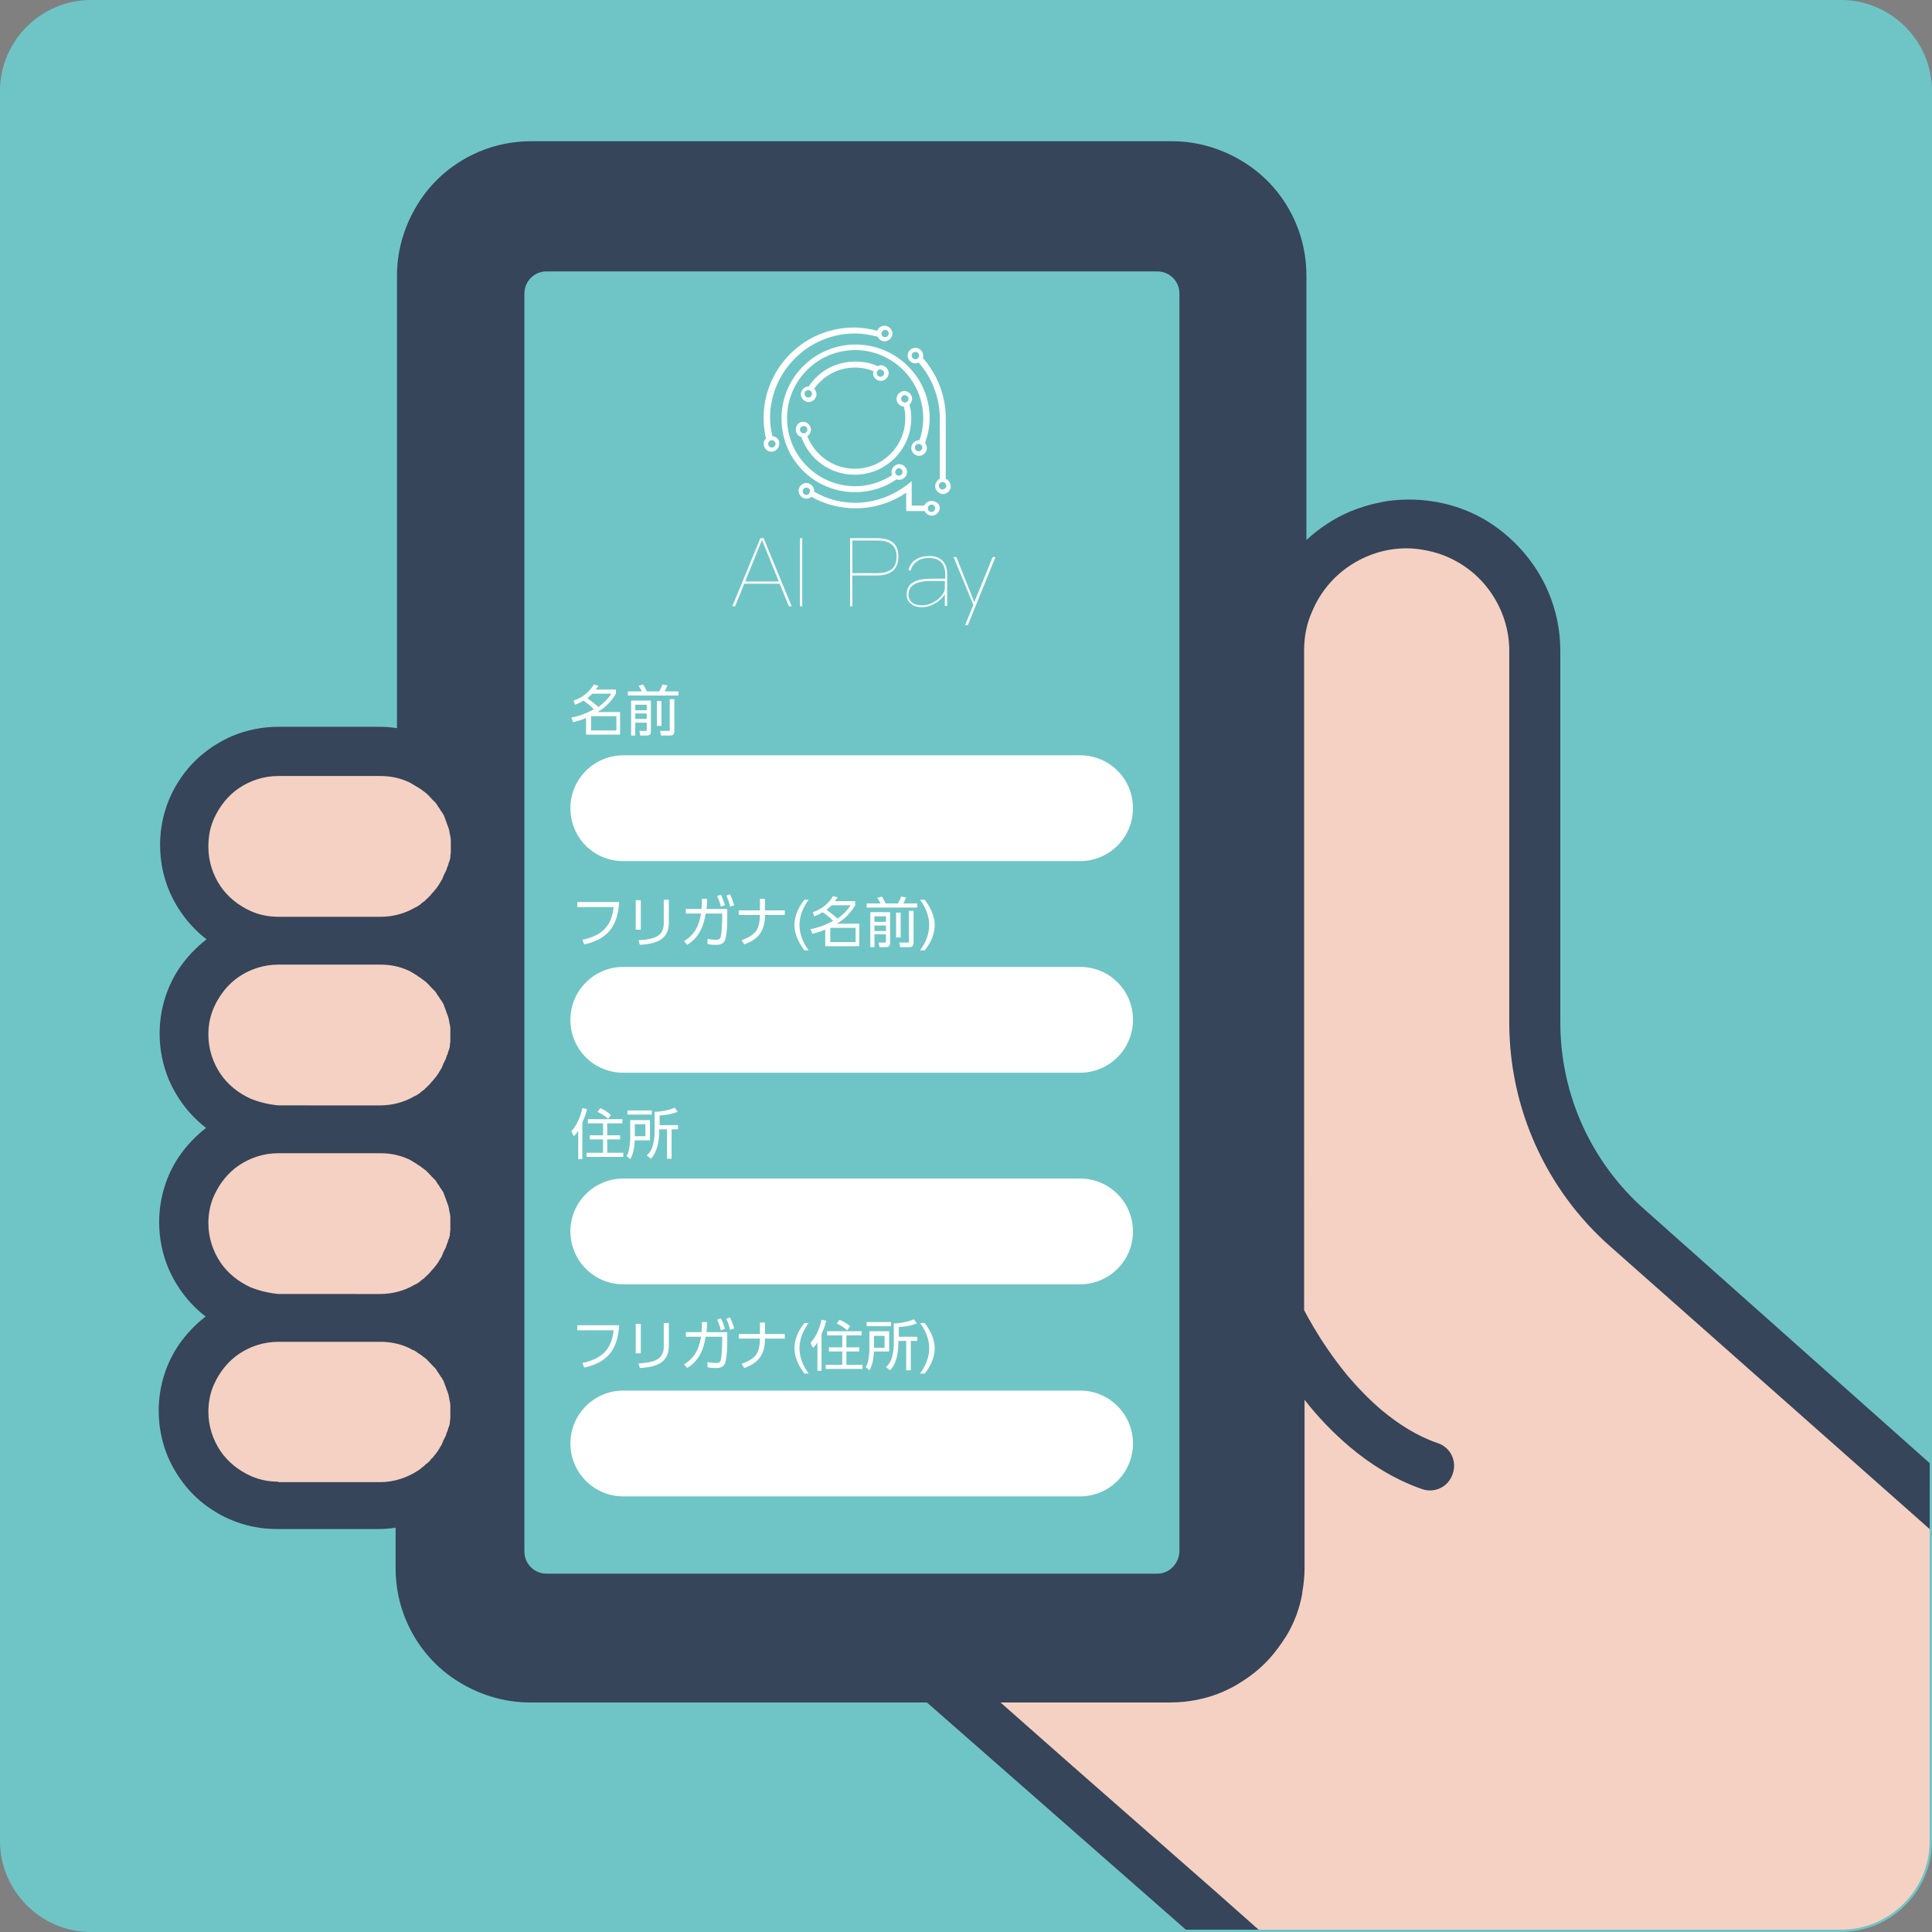 <?xml version="1.0" encoding="utf-8"?>
<!-- Generator: Adobe Illustrator 26.3.1, SVG Export Plug-In . SVG Version: 6.00 Build 0)  -->
<svg version="1.1" id="layer" xmlns="http://www.w3.org/2000/svg" xmlns:xlink="http://www.w3.org/1999/xlink" x="0px" y="0px"
	 viewBox="0 0 420 420" style="enable-background:new 0 0 420 420;" xml:space="preserve">
<rect x="0" y="0" width="420" height="420" fill="#808080" stroke="none"/>
<style type="text/css">
	.st0{fill:none;}
	.st1{fill:#8CD1D1;}
	.st2{fill:#A9DCDD;}
	.st3{fill:#C5E8E8;}
	.st4{fill:#6FC5C6;}
	.st5{fill:#AFFFFF;}
	.st6{fill:#65B2E8;}
	.st7{fill:#00CE7C;}
	.st8{fill:#77DEA2;}
	.st9{fill:#B5ECC9;}
	.st10{fill:#FFF1B3;}
	.st11{fill:#6FCFEB;}
	.st12{fill:#0097CE;}
	.st13{fill:#1B284D;}
	.st14{clip-path:url(#SVGID_00000042732746005823939300000011289832588880291991_);}
	.st15{fill:#F5D1C3;}
	.st16{fill:#364559;}
	.st17{fill:#FFFFFF;}
	.st18{clip-path:url(#SVGID_00000101816993267563847430000015614845422474905778_);}
	.st19{clip-path:url(#SVGID_00000137095889054871715880000000979230374895027614_);}
	.st20{clip-path:url(#SVGID_00000014610019467348843220000011024918466799666337_);}
	.st21{clip-path:url(#SVGID_00000181801685947806685530000004058737046159132309_);}
	.st22{fill:none;stroke:#000000;stroke-width:8;stroke-linecap:round;stroke-linejoin:round;stroke-miterlimit:10;}
	.st23{clip-path:url(#SVGID_00000121255826368999806680000016224728334359292033_);}
	.st24{clip-path:url(#SVGID_00000168099522614393176270000011637892437240433578_);}
	.st25{opacity:0.1;fill:#040000;}
	.st26{fill:#A2A3A3;}
	.st27{fill:#9B8D83;}
	.st28{fill:#86C9AA;}
	.st29{opacity:6.000000e-02;fill:#040000;}
	.st30{clip-path:url(#SVGID_00000131362705007739860710000004566758540624564356_);}
	.st31{opacity:0.15;fill:#040000;}
	.st32{fill:#5EB3B2;}
	.st33{opacity:0.6;}
	.st34{fill:#4B8584;}
	.st35{clip-path:url(#SVGID_00000094598675230735094420000012393261182001678226_);}
	.st36{fill:#B7E2E2;}
	.st37{opacity:0.5;fill:#72778D;}
	.st38{opacity:0.5;}
	.st39{fill:#72778D;}
	.st40{fill:#E2F3F4;}
	.st41{fill:#D7DADE;}
	.st42{opacity:0.5;fill:#AFFFFF;}
	.st43{fill:#D5D4D7;}
	.st44{fill:#2E2A35;}
	.st45{fill:#827F86;}
	.st46{fill:#868F9B;}
	.st47{fill:#292F2F;}
	.st48{fill:#403D3B;}
	.st49{fill:#F1F9F9;}
	.st50{fill:none;stroke:#6FC5C6;stroke-width:6;stroke-miterlimit:10;}
	.st51{fill:none;stroke:#00FF00;stroke-miterlimit:10;}
	.st52{fill:none;stroke:#FFFFFF;stroke-width:4;stroke-miterlimit:10;}
	.st53{fill:#FFFFFF;stroke:#FFFFFF;stroke-width:4;stroke-miterlimit:10;}
	.st54{fill:#6FC5C6;stroke:#6FC5C6;stroke-width:4;stroke-miterlimit:10;}
	.st55{fill:none;stroke:#FFFFFF;stroke-width:6;stroke-miterlimit:10;}
	.st56{fill:#CCF5E5;}
	.st57{fill:none;stroke:#6FC5C6;stroke-width:4;stroke-miterlimit:10;}
</style>
<g>
	<g>
		<path class="st4" d="M0,19.8C0,8.9,8.9,0,19.8,0h380.4C411.1,0,420,8.9,420,19.8v380.4c0,10.9-8.9,19.8-19.8,19.8H19.8
			C8.9,420,0,411.1,0,400.2V19.8z"/>
	</g>
	<g>
		<defs>
			<path id="SVGID_1_" d="M19.8,419.5c-10.7,0-19.3-8.7-19.3-19.3V19.8C0.5,9.2,9.2,0.5,19.8,0.5h380.4c10.7,0,19.3,8.7,19.3,19.3
				v380.4c0,10.7-8.7,19.3-19.3,19.3H19.8z"/>
		</defs>
		<clipPath id="SVGID_00000060744657817873901350000012206559977978166462_">
			<use xlink:href="#SVGID_1_"  style="overflow:visible;"/>
		</clipPath>
		<g style="clip-path:url(#SVGID_00000060744657817873901350000012206559977978166462_);">
			<g>
				<path class="st15" d="M82.7,204.3H60.5c-11.3,0-20.5-9.2-20.5-20.5c0-11.3,9.2-20.5,20.5-20.5h22.2c11.3,0,20.5,9.2,20.5,20.5
					C103.2,195.1,94,204.3,82.7,204.3z"/>
				<path class="st15" d="M82.7,245.3H60.5c-11.3,0-20.5-9.2-20.5-20.5s9.2-20.5,20.5-20.5h22.2c11.3,0,20.5,9.2,20.5,20.5
					S94,245.3,82.7,245.3z"/>
				<path class="st15" d="M82.7,286.4H60.5c-11.3,0-20.5-9.2-20.5-20.5c0-11.3,9.2-20.5,20.5-20.5h22.2c11.3,0,20.5,9.2,20.5,20.5
					C103.2,277.1,94,286.4,82.7,286.4z"/>
				<path class="st15" d="M82.7,327.4H60.5c-11.3,0-20.5-9.2-20.5-20.5s9.2-20.5,20.5-20.5h22.2c11.3,0,20.5,9.2,20.5,20.5
					S94,327.4,82.7,327.4z"/>
				<path class="st15" d="M431.5,334.9l52,53.6L375,509.3l-59.1-45.8l-54.2-47.7l-32.7-28.7l-25.1-22.1h51
					c13.2,0,23.9-10.7,23.9-23.9V141.4c0-7.6,3.1-14.5,8.1-19.5c5-5,11.9-8.1,19.5-8.1c15.2,0,27.6,12.4,27.6,27.6v80.8
					c0,17.1,7.4,33.4,20.2,44.7L431.5,334.9z"/>
				<path class="st16" d="M357.6,263c-11.7-10.3-18.4-25.1-18.4-40.7v-80.8c0-4.5-0.9-8.8-2.6-12.8c-2.5-5.9-6.7-10.9-11.9-14.5
					s-11.6-5.6-18.4-5.6c-2.3,0-4.5,0.2-6.6,0.7c-2.1,0.4-4.2,1.1-6.2,1.9c-3.5,1.5-6.7,3.6-9.5,6.2V59.9c0-4-0.8-7.9-2.3-11.4
					c-2.2-5.2-5.9-9.7-10.6-12.8c-4.7-3.1-10.3-5-16.3-5H115.5c-4,0-7.9,0.8-11.4,2.3c-5.2,2.2-9.7,5.9-12.8,10.6
					c-3.1,4.7-5,10.3-5,16.3v98.4c-1.2-0.2-2.4-0.3-3.6-0.3H60.5c-3.5,0-6.9,0.7-10,2c-4.6,2-8.6,5.2-11.3,9.3
					c-2.8,4.1-4.4,9.1-4.4,14.4c0,3.5,0.7,6.9,2,10c1.8,4.2,4.6,7.8,8.1,10.5c-2.2,1.7-4.2,3.8-5.8,6.1c-2.8,4.1-4.4,9.1-4.4,14.4
					c0,3.5,0.7,6.9,2,10c1.8,4.2,4.6,7.8,8.1,10.5c-2.2,1.7-4.2,3.8-5.8,6.1c-2.8,4.1-4.4,9.1-4.4,14.4c0,3.5,0.7,6.9,2,10
					c1.8,4.2,4.6,7.8,8.1,10.5c-2.2,1.7-4.2,3.8-5.8,6.1c-2.8,4.1-4.4,9.1-4.4,14.4c0,3.5,0.7,6.9,2,10c2,4.6,5.2,8.6,9.3,11.3
					c4.1,2.8,9.1,4.4,14.4,4.4h22.2c1.2,0,2.4-0.1,3.6-0.3v8.8c0,4,0.8,7.9,2.3,11.4c2.2,5.2,5.9,9.7,10.6,12.8
					c4.7,3.1,10.3,5,16.3,5h86.3l23.6,20.7l32.7,28.7l109.8,97.3l3.5-3.9l3.5-3.9l-109.9-97.4l-32.7-28.7l-14.5-12.8h36.9
					c4,0,7.9-0.8,11.4-2.3c1.1-0.5,2.2-1,3.3-1.7c3.4-2,6.4-4.6,8.7-7.8c0.3-0.4,0.5-0.7,0.8-1.1c0.3-0.5,0.7-1,1-1.5
					c1.7-2.8,2.9-5.9,3.5-9.3c0,0,0,0,0,0c0-0.1,0-0.1,0-0.2c0.3-1.7,0.5-3.5,0.5-5.3v-36.6c2.7,3.5,6.1,7.1,9.9,10.3
					c4.4,3.7,9.6,7,15.6,9.1c2.8,1,5.8-0.5,6.7-3.3c1-2.8-0.5-5.8-3.3-6.7l0,0c-4.4-1.5-8.5-4.1-12.2-7.2c-2.7-2.3-5.2-4.9-7.4-7.5
					c-3.2-3.9-5.7-7.7-7.4-10.6c-0.8-1.4-1.5-2.6-1.9-3.4c0-0.1-0.1-0.1-0.1-0.2V141.4c0-3.1,0.6-6,1.8-8.6c1.7-4,4.5-7.4,8.1-9.8
					c3.6-2.4,7.8-3.8,12.4-3.8c1.5,0,3,0.2,4.5,0.5c1.4,0.3,2.8,0.7,4.2,1.3c4,1.7,7.4,4.5,9.8,8.1c2.4,3.6,3.8,7.8,3.8,12.4v80.8
					c0,18.6,8,36.4,22,48.7l132.9,117.6l3.5-3.9l3.5-3.9L357.6,263z M54.6,279.9c-2.7-1.2-5.1-3.1-6.7-5.5c-1.6-2.4-2.6-5.3-2.6-8.5
					c0-2.1,0.4-4.1,1.2-5.9c1.2-2.7,3.1-5.1,5.5-6.7c2.4-1.6,5.3-2.6,8.5-2.6h22.2c2.1,0,4.1,0.4,5.9,1.2c0.3,0.1,0.6,0.3,0.8,0.4
					c0.2,0.1,0.3,0.2,0.5,0.3c0.2,0.1,0.3,0.2,0.5,0.3c0.2,0.1,0.3,0.2,0.4,0.3c0.2,0.1,0.3,0.2,0.5,0.3c0.1,0.1,0.3,0.2,0.4,0.3
					c0.1,0.1,0.3,0.2,0.4,0.3c0.1,0.1,0.3,0.2,0.4,0.3c0.1,0.1,0.3,0.2,0.4,0.4c0.1,0.1,0.3,0.2,0.4,0.4c0.1,0.1,0.3,0.3,0.4,0.4
					c0.1,0.1,0.2,0.3,0.4,0.4c0.1,0.1,0.2,0.3,0.4,0.4c0.1,0.1,0.2,0.3,0.3,0.4c0.1,0.2,0.2,0.3,0.3,0.5c0.1,0.1,0.2,0.3,0.3,0.4
					c0.1,0.2,0.2,0.3,0.3,0.5c0.1,0.1,0.2,0.3,0.3,0.4c0.1,0.2,0.2,0.3,0.3,0.5c0.1,0.1,0.2,0.3,0.2,0.5c0.1,0.2,0.2,0.4,0.2,0.5
					c0.1,0.2,0.1,0.3,0.2,0.5c0.1,0.2,0.1,0.4,0.2,0.6c0.1,0.2,0.1,0.3,0.2,0.5c0.1,0.2,0.1,0.4,0.2,0.6c0,0.2,0.1,0.3,0.1,0.5
					c0,0.2,0.1,0.4,0.1,0.6c0,0.1,0.1,0.3,0.1,0.4c0,0.2,0.1,0.5,0.1,0.7c0,0.1,0,0.3,0,0.4c0,0.4,0,0.8,0,1.1c0,0.3,0,0.7,0,1
					c0,0.1,0,0.2,0,0.3c0,0.3-0.1,0.6-0.1,0.8c0,0.1,0,0.1,0,0.2c0,0.3-0.1,0.6-0.2,0.9c0,0.1,0,0.2-0.1,0.2
					c-0.1,0.2-0.1,0.5-0.2,0.7c0,0.1,0,0.2-0.1,0.2c-0.1,0.3-0.2,0.6-0.3,0.9c0,0.1,0,0.1-0.1,0.2c-0.1,0.2-0.2,0.4-0.3,0.6
					c-0.1,0.2-0.2,0.3-0.2,0.5c-0.1,0.2-0.2,0.3-0.2,0.5c-0.1,0.2-0.2,0.3-0.3,0.5c-0.1,0.2-0.2,0.3-0.3,0.5
					c-0.1,0.2-0.2,0.3-0.3,0.5c-0.1,0.1-0.2,0.3-0.3,0.4c-0.1,0.2-0.2,0.3-0.4,0.5c-0.1,0.1-0.2,0.3-0.3,0.4
					c-0.1,0.1-0.3,0.3-0.4,0.4c-0.1,0.1-0.2,0.3-0.3,0.4c-0.1,0.1-0.3,0.3-0.4,0.4c-0.1,0.1-0.2,0.2-0.4,0.4
					c-0.1,0.1-0.3,0.2-0.4,0.4c-0.1,0.1-0.3,0.2-0.4,0.3c-0.2,0.1-0.3,0.2-0.5,0.4c-0.1,0.1-0.2,0.2-0.4,0.3
					c-0.3,0.2-0.6,0.4-0.9,0.5c0,0,0,0,0,0c-2.2,1.3-4.8,2-7.5,2H60.5C58.4,281.1,56.4,280.6,54.6,279.9z M54.6,238.9
					c-2.7-1.2-5.1-3.1-6.7-5.5c-1.6-2.4-2.6-5.3-2.6-8.5c0-2.1,0.4-4.1,1.2-5.9c1.2-2.7,3.1-5.1,5.5-6.7c2.4-1.6,5.3-2.6,8.5-2.6
					h22.2c2.1,0,4.1,0.4,5.9,1.2c0.3,0.1,0.6,0.3,0.8,0.4c0.2,0.1,0.3,0.2,0.5,0.3c0.2,0.1,0.3,0.2,0.5,0.3c0.2,0.1,0.3,0.2,0.4,0.3
					c0.2,0.1,0.3,0.2,0.5,0.3c0.1,0.1,0.3,0.2,0.4,0.3c0.1,0.1,0.3,0.2,0.4,0.3c0.1,0.1,0.3,0.2,0.4,0.3c0.1,0.1,0.3,0.2,0.4,0.4
					c0.1,0.1,0.3,0.2,0.4,0.4c0.1,0.1,0.3,0.3,0.4,0.4c0.1,0.1,0.2,0.3,0.4,0.4c0.1,0.1,0.2,0.3,0.4,0.4c0.1,0.1,0.2,0.3,0.3,0.4
					c0.1,0.2,0.2,0.3,0.3,0.5c0.1,0.1,0.2,0.3,0.3,0.4c0.1,0.2,0.2,0.3,0.3,0.5c0.1,0.1,0.2,0.3,0.3,0.4c0.1,0.2,0.2,0.3,0.3,0.5
					c0.1,0.1,0.2,0.3,0.2,0.5c0.1,0.2,0.2,0.4,0.2,0.5c0.1,0.2,0.1,0.3,0.2,0.5c0.1,0.2,0.1,0.4,0.2,0.6c0.1,0.2,0.1,0.3,0.2,0.5
					c0.1,0.2,0.1,0.4,0.2,0.6c0,0.2,0.1,0.3,0.1,0.5c0,0.2,0.1,0.4,0.1,0.6c0,0.1,0.1,0.3,0.1,0.4c0,0.2,0.1,0.5,0.1,0.7
					c0,0.1,0,0.3,0,0.4c0,0.4,0,0.8,0,1.1c0,0.3,0,0.7,0,1c0,0.1,0,0.2,0,0.3c0,0.3-0.1,0.6-0.1,0.8c0,0.1,0,0.1,0,0.2
					c0,0.3-0.1,0.6-0.2,0.9c0,0.1,0,0.2-0.1,0.2c-0.1,0.2-0.1,0.5-0.2,0.7c0,0.1,0,0.2-0.1,0.2c-0.1,0.3-0.2,0.6-0.3,0.9
					c0,0.1,0,0.1-0.1,0.2c-0.1,0.2-0.2,0.4-0.3,0.6c-0.1,0.2-0.2,0.3-0.2,0.5c-0.1,0.2-0.2,0.3-0.2,0.5c-0.1,0.2-0.2,0.3-0.3,0.5
					c-0.1,0.2-0.2,0.3-0.3,0.5c-0.1,0.2-0.2,0.3-0.3,0.5c-0.1,0.1-0.2,0.3-0.3,0.4c-0.1,0.2-0.2,0.3-0.4,0.5
					c-0.1,0.1-0.2,0.3-0.3,0.4c-0.1,0.1-0.3,0.3-0.4,0.4c-0.1,0.1-0.2,0.3-0.3,0.4c-0.1,0.1-0.3,0.3-0.4,0.4
					c-0.1,0.1-0.2,0.2-0.4,0.4c-0.1,0.1-0.3,0.2-0.4,0.4c-0.1,0.1-0.3,0.2-0.4,0.3c-0.2,0.1-0.3,0.2-0.5,0.4
					c-0.1,0.1-0.2,0.2-0.4,0.3c-0.3,0.2-0.6,0.4-0.9,0.5c0,0,0,0,0,0c-2.2,1.3-4.8,2-7.5,2H60.5C58.4,240.1,56.4,239.6,54.6,238.9z
					 M46.5,178c1.2-2.7,3.1-5.1,5.5-6.7c2.4-1.6,5.3-2.6,8.5-2.6h22.2c2.1,0,4.1,0.4,5.9,1.2c0.3,0.1,0.6,0.3,0.8,0.4
					c0.2,0.1,0.3,0.2,0.5,0.3c0.2,0.1,0.3,0.2,0.5,0.3c0.2,0.1,0.3,0.2,0.5,0.3c0.2,0.1,0.3,0.2,0.5,0.3c0.1,0.1,0.3,0.2,0.4,0.3
					c0.1,0.1,0.3,0.2,0.4,0.3c0.1,0.1,0.3,0.2,0.4,0.3c0.1,0.1,0.3,0.2,0.4,0.4c0.1,0.1,0.3,0.2,0.4,0.4c0.1,0.1,0.3,0.3,0.4,0.4
					c0.1,0.1,0.2,0.3,0.4,0.4c0.1,0.1,0.2,0.3,0.4,0.4c0.1,0.1,0.2,0.3,0.3,0.4c0.1,0.1,0.2,0.3,0.3,0.5c0.1,0.1,0.2,0.3,0.3,0.4
					c0.1,0.2,0.2,0.3,0.3,0.5c0.1,0.1,0.2,0.3,0.3,0.4c0.1,0.2,0.2,0.3,0.3,0.5c0.1,0.2,0.2,0.3,0.2,0.5c0.1,0.2,0.2,0.3,0.2,0.5
					c0.1,0.2,0.1,0.3,0.2,0.5c0.1,0.2,0.1,0.4,0.2,0.6c0.1,0.2,0.1,0.3,0.2,0.5c0.1,0.2,0.1,0.4,0.2,0.6c0,0.2,0.1,0.3,0.1,0.5
					c0,0.2,0.1,0.4,0.1,0.6c0,0.1,0.1,0.3,0.1,0.4c0,0.2,0.1,0.5,0.1,0.7c0,0.1,0,0.3,0,0.4c0,0.4,0,0.8,0,1.1c0,0.3,0,0.7,0,1
					c0,0.1,0,0.2,0,0.3c0,0.3-0.1,0.6-0.1,0.8c0,0.1,0,0.1,0,0.2c0,0.3-0.1,0.6-0.2,0.9c0,0.1,0,0.2-0.1,0.2
					c-0.1,0.2-0.1,0.5-0.2,0.7c0,0.1,0,0.2-0.1,0.2c-0.1,0.3-0.2,0.6-0.3,0.9c0,0.1,0,0.1-0.1,0.2c-0.1,0.2-0.2,0.4-0.3,0.6
					c-0.1,0.2-0.2,0.3-0.2,0.5c-0.1,0.2-0.2,0.3-0.2,0.5c-0.1,0.2-0.2,0.3-0.3,0.5c-0.1,0.2-0.2,0.3-0.3,0.5
					c-0.1,0.2-0.2,0.3-0.3,0.5c-0.1,0.1-0.2,0.3-0.3,0.4c-0.1,0.2-0.2,0.3-0.4,0.5c-0.1,0.1-0.2,0.3-0.3,0.4
					c-0.1,0.1-0.3,0.3-0.4,0.4c-0.1,0.1-0.2,0.3-0.3,0.4c-0.1,0.1-0.3,0.3-0.4,0.4c-0.1,0.1-0.2,0.2-0.4,0.4
					c-0.1,0.1-0.3,0.2-0.4,0.4c-0.1,0.1-0.3,0.2-0.4,0.3c-0.2,0.1-0.3,0.2-0.5,0.4c-0.1,0.1-0.2,0.2-0.4,0.3
					c-0.3,0.2-0.6,0.4-0.9,0.5c0,0,0,0,0,0c-2.2,1.3-4.8,2-7.5,2H60.5c-2.1,0-4.1-0.4-5.9-1.2c-2.7-1.2-5.1-3.1-6.7-5.5
					c-1.6-2.4-2.6-5.3-2.6-8.5C45.3,181.7,45.7,179.8,46.5,178z M60.5,322.1c-2.1,0-4.1-0.4-5.9-1.2c-2.7-1.2-5.1-3.1-6.7-5.5
					c-1.6-2.4-2.6-5.3-2.6-8.5c0-2.1,0.4-4.1,1.2-5.9c1.2-2.7,3.1-5.1,5.5-6.7c2.4-1.6,5.3-2.6,8.5-2.6h22.2c2.1,0,4.1,0.4,5.9,1.2
					c0.3,0.1,0.6,0.3,0.8,0.4c0.2,0.1,0.3,0.2,0.5,0.2c0.2,0.1,0.3,0.2,0.5,0.3c0.2,0.1,0.3,0.2,0.4,0.3c0.2,0.1,0.3,0.2,0.5,0.3
					c0.1,0.1,0.3,0.2,0.4,0.3c0.1,0.1,0.3,0.2,0.4,0.3c0.1,0.1,0.3,0.2,0.4,0.3c0.1,0.1,0.3,0.2,0.4,0.4c0.1,0.1,0.3,0.2,0.4,0.4
					c0.1,0.1,0.3,0.3,0.4,0.4c0.1,0.1,0.2,0.3,0.4,0.4c0.1,0.1,0.2,0.3,0.4,0.4c0.1,0.1,0.2,0.3,0.3,0.4c0.1,0.1,0.2,0.3,0.3,0.5
					c0.1,0.1,0.2,0.3,0.3,0.4c0.1,0.2,0.2,0.3,0.3,0.5c0.1,0.1,0.2,0.3,0.3,0.4c0.1,0.2,0.2,0.3,0.3,0.5c0.1,0.2,0.2,0.3,0.2,0.5
					c0.1,0.2,0.2,0.3,0.2,0.5c0.1,0.2,0.1,0.3,0.2,0.5c0.1,0.2,0.1,0.4,0.2,0.6c0.1,0.2,0.1,0.3,0.2,0.5c0.1,0.2,0.1,0.4,0.2,0.6
					c0,0.2,0.1,0.3,0.1,0.5c0,0.2,0.1,0.4,0.1,0.6c0,0.1,0.1,0.3,0.1,0.4c0,0.2,0.1,0.5,0.1,0.7c0,0.1,0,0.3,0,0.4
					c0,0.4,0,0.8,0,1.1c0,0.3,0,0.7,0,1c0,0.1,0,0.2,0,0.3c0,0.3-0.1,0.6-0.1,0.8c0,0.1,0,0.1,0,0.2c0,0.3-0.1,0.6-0.2,0.9
					c0,0.1,0,0.2-0.1,0.2c-0.1,0.2-0.1,0.5-0.2,0.7c0,0.1,0,0.2-0.1,0.2c-0.1,0.3-0.2,0.6-0.3,0.9c0,0.1,0,0.1-0.1,0.2
					c-0.1,0.2-0.2,0.4-0.3,0.6c-0.1,0.2-0.2,0.3-0.2,0.5c-0.1,0.2-0.2,0.3-0.2,0.5c-0.1,0.2-0.2,0.3-0.3,0.5
					c-0.1,0.2-0.2,0.3-0.3,0.5c-0.1,0.2-0.2,0.3-0.3,0.5c-0.1,0.1-0.2,0.3-0.3,0.4c-0.1,0.2-0.2,0.3-0.4,0.5
					c-0.1,0.1-0.2,0.3-0.3,0.4c-0.1,0.2-0.3,0.3-0.4,0.4c-0.1,0.1-0.2,0.2-0.3,0.4c-0.1,0.1-0.3,0.3-0.4,0.4
					c-0.1,0.1-0.2,0.2-0.4,0.3c-0.1,0.1-0.3,0.2-0.4,0.4c-0.1,0.1-0.3,0.2-0.4,0.3c-0.2,0.1-0.3,0.3-0.5,0.4
					c-0.1,0.1-0.2,0.2-0.4,0.3c-2.4,1.6-5.3,2.6-8.4,2.6H60.5z"/>
				<path class="st4" d="M251.6,342.1H118.8c-2.6,0-4.8-2.1-4.8-4.8V63.8c0-2.6,2.1-4.8,4.8-4.8h132.8c2.6,0,4.8,2.1,4.8,4.8v273.5
					C256.3,339.9,254.2,342.1,251.6,342.1z"/>
			</g>
			<g>
				<path class="st17" d="M205.6,104.1V90.9c0-5-1.9-9.6-5-13.1c0.1-0.2,0.1-0.4,0.1-0.5c0-0.9-0.8-1.7-1.7-1.7
					c-0.9,0-1.7,0.8-1.7,1.7c0,0.9,0.8,1.7,1.7,1.7c0.3,0,0.5-0.1,0.7-0.2c2.8,3.2,4.6,7.5,4.6,12.1v13.2c-0.6,0.3-1,0.9-1,1.6
					c0,0.9,0.8,1.7,1.7,1.7s1.7-0.8,1.7-1.7C206.6,104.9,206.2,104.3,205.6,104.1 M198.2,77.3c0-0.4,0.3-0.8,0.8-0.8
					c0.4,0,0.8,0.3,0.8,0.8c0,0.4-0.3,0.8-0.8,0.8C198.5,78.1,198.2,77.7,198.2,77.3 M204.9,106.4c-0.4,0-0.8-0.3-0.8-0.8
					c0-0.4,0.3-0.8,0.8-0.8c0.4,0,0.8,0.3,0.8,0.8C205.7,106.1,205.3,106.4,204.9,106.4 M202.5,108.9c-0.7,0-1.3,0.4-1.6,1h-2.7
					v-5.3l-1,0.8c-3.3,2.5-7.2,3.9-11.3,3.9c-3.3,0-6.3-0.9-8.9-2.4c0-0.1,0-0.1,0-0.2c0-0.9-0.8-1.7-1.7-1.7s-1.7,0.8-1.7,1.7
					c0,0.9,0.8,1.7,1.7,1.7c0.4,0,0.8-0.1,1.1-0.4c2.8,1.6,6.1,2.5,9.6,2.5c4,0,7.8-1.2,11-3.4v4h4c0.3,0.6,0.9,1,1.6,1
					c0.9,0,1.7-0.8,1.7-1.7S203.4,108.9,202.5,108.9 M175.3,107.6c-0.4,0-0.8-0.3-0.8-0.8c0-0.4,0.3-0.8,0.8-0.8
					c0.4,0,0.8,0.3,0.8,0.8C176,107.2,175.7,107.6,175.3,107.6 M202.5,111.3c-0.4,0-0.8-0.3-0.8-0.8c0-0.4,0.3-0.8,0.8-0.8
					c0.4,0,0.8,0.3,0.8,0.8C203.2,111,202.9,111.3,202.5,111.3 M173,93.4c0,0.8,0.5,1.4,1.2,1.6c1.7,4.8,6.2,8.2,11.6,8.2
					c6.8,0,12.3-5.5,12.3-12.3c0-1-0.1-2-0.4-2.9c0.3-0.3,0.6-0.8,0.6-1.3c0-0.9-0.8-1.7-1.7-1.7c-0.9,0-1.7,0.8-1.7,1.7
					c0,0.9,0.7,1.6,1.6,1.7c0.2,0.8,0.3,1.7,0.3,2.5c0,6.1-4.9,11-11,11c-4.7,0-8.7-3-10.3-7.1c0.5-0.3,0.8-0.8,0.8-1.4
					c0-0.9-0.8-1.7-1.7-1.7S173,92.4,173,93.4 M195.9,86.7c0-0.4,0.3-0.8,0.8-0.8c0.4,0,0.8,0.3,0.8,0.8c0,0.4-0.3,0.8-0.8,0.8
					C196.3,87.5,195.9,87.1,195.9,86.7 M174.7,92.6c0.4,0,0.8,0.3,0.8,0.8c0,0.4-0.3,0.8-0.8,0.8c-0.4,0-0.8-0.3-0.8-0.8
					C173.9,92.9,174.3,92.6,174.7,92.6 M167.9,94.8c-0.3-1.3-0.5-2.6-0.5-3.9c0-10.1,8.3-18.4,18.4-18.4c1.8,0,3.4,0.3,5,0.7
					c0.3,0.6,0.8,1,1.5,1c0.9,0,1.7-0.8,1.7-1.7c0-0.9-0.8-1.7-1.7-1.7c-0.7,0-1.3,0.4-1.6,1.1c-1.6-0.4-3.3-0.7-5-0.7
					c-10.9,0-19.7,8.8-19.7,19.7c0,1.5,0.2,3,0.5,4.4c-0.3,0.3-0.5,0.7-0.5,1.2c0,0.9,0.8,1.7,1.7,1.7c0.9,0,1.7-0.8,1.7-1.7
					C169.5,95.6,168.8,94.9,167.9,94.8 M192.4,71.7c0.4,0,0.8,0.3,0.8,0.8c0,0.4-0.3,0.8-0.8,0.8c-0.4,0-0.8-0.3-0.8-0.8
					C191.7,72.1,192,71.7,192.4,71.7 M167.8,97.3c-0.4,0-0.8-0.3-0.8-0.8c0-0.4,0.3-0.8,0.8-0.8c0.4,0,0.8,0.3,0.8,0.8
					C168.6,96.9,168.2,97.3,167.8,97.3 M191.5,82.8c0.9,0,1.7-0.8,1.7-1.7c0-0.9-0.8-1.7-1.7-1.7c-0.3,0-0.5,0.1-0.7,0.2
					c-1.5-0.7-3.1-1-4.9-1c-4.2,0-7.9,2.1-10.1,5.4c-0.9,0-1.7,0.8-1.7,1.7c0,0.9,0.8,1.7,1.7,1.7c0.9,0,1.7-0.8,1.7-1.7
					c0-0.4-0.2-0.9-0.5-1.2c2-2.8,5.2-4.6,8.9-4.6c1.4,0,2.8,0.3,4,0.8c0,0.2-0.1,0.3-0.1,0.5C189.8,82.1,190.6,82.8,191.5,82.8
					 M175.7,86.4c-0.4,0-0.8-0.3-0.8-0.8c0-0.4,0.3-0.8,0.8-0.8c0.4,0,0.8,0.3,0.8,0.8C176.5,86.1,176.2,86.4,175.7,86.4
					 M192.2,81.1c0,0.4-0.3,0.8-0.8,0.8c-0.4,0-0.8-0.3-0.8-0.8c0-0.4,0.3-0.8,0.8-0.8C191.9,80.4,192.2,80.7,192.2,81.1 M185.9,107
					c3.3,0,6.4-1,9-2.8c0.2,0.1,0.4,0.1,0.6,0.1c0.9,0,1.7-0.8,1.7-1.7c0-0.9-0.8-1.7-1.7-1.7s-1.7,0.8-1.7,1.7
					c0,0.2,0.1,0.5,0.1,0.7c-2.3,1.5-5.1,2.4-8,2.4c-8.1,0-14.8-6.6-14.8-14.8c0-8.1,6.6-14.8,14.8-14.8c8.1,0,14.8,6.6,14.8,14.8
					c0,1.7-0.3,3.3-0.8,4.8c0,0-0.1,0-0.1,0c-0.9,0-1.7,0.8-1.7,1.7s0.8,1.7,1.7,1.7c0.9,0,1.7-0.8,1.7-1.7c0-0.4-0.2-0.8-0.4-1.1
					c0.6-1.7,1-3.5,1-5.4c0-8.8-7.2-16-16.1-16c-8.9,0-16.1,7.2-16.1,16C169.8,99.8,177,107,185.9,107 M195.4,101.8
					c0.4,0,0.8,0.3,0.8,0.8c0,0.4-0.3,0.8-0.8,0.8c-0.4,0-0.8-0.3-0.8-0.8C194.7,102.2,195,101.8,195.4,101.8 M199.7,98.1
					c-0.4,0-0.8-0.3-0.8-0.8s0.3-0.8,0.8-0.8c0.4,0,0.8,0.3,0.8,0.8S200.1,98.1,199.7,98.1"/>
				<path class="st17" d="M166,117l6.1,14.8h-0.6l-2-4.9h-7.7l-2,4.9h-0.6l6.1-14.8H166z M169.3,126.4l-3.6-8.9h-0.1l-3.6,8.9H169.3
					z"/>
				<rect x="173.9" y="117" class="st17" width="0.5" height="14.8"/>
				<path class="st17" d="M190.7,117c3.1,0,4.6,1.3,4.6,4c0,2.7-1.6,4.1-4.6,4.1h-5.4v6.7h-0.5V117H190.7z M185.3,124.6h5.4
					c1.4,0,2.4-0.3,3.2-0.9c0.7-0.6,1-1.5,1-2.7c0-1.2-0.3-2-1-2.6c-0.7-0.6-1.7-0.9-3.2-0.9h-5.4V124.6z"/>
				<path class="st17" d="M205,122c0.6,0.7,0.9,1.6,0.9,2.8v6.9h-0.5v-2.5c-0.5,0.7-1.1,1.3-1.8,1.8c-1,0.6-2,1-3.1,1
					c-1,0-1.8-0.2-2.4-0.7c-0.7-0.5-1-1.2-1-2.1c0-1.2,0.5-2.2,1.6-2.7c0.9-0.5,2.2-0.7,3.8-0.7l3,0V125c0-2.5-1.2-3.7-3.6-3.7
					c-1,0-1.8,0.2-2.5,0.7c-0.7,0.5-1.2,1.1-1.4,2l-0.5,0c0.2-1,0.7-1.8,1.5-2.3c0.7-0.5,1.7-0.8,2.8-0.8
					C203.2,120.8,204.2,121.2,205,122 M202.4,126.3c-3.3,0-4.9,1-4.9,3c0,0.7,0.3,1.3,0.8,1.7c0.5,0.4,1.3,0.6,2.2,0.6
					c1.2,0,2.3-0.5,3.4-1.3c1-0.8,1.5-1.7,1.5-2.5v-1.5L202.4,126.3z"/>
				<polygon class="st17" points="207.9,121.1 211.8,130.9 215.8,121.1 216.4,121.1 210.4,135.9 209.8,135.9 211.6,131.5 
					207.3,121.1 				"/>
			</g>
		</g>
	</g>
	<path class="st17" d="M135.5,164.2c-6.3,0-11.5,5.1-11.5,11.5s5.1,11.5,11.5,11.5h99.3c6.3,0,11.5-5.1,11.5-11.5
		s-5.1-11.5-11.5-11.5H135.5z"/>
	<g>
		<g>
			<path class="st17" d="M124.7,152.3c2.1-0.7,3.5-2,4.4-3.5l1,0.3c-0.2,0.3-0.3,0.4-0.6,0.8h4.4v0.9c-1.3,2.2-2.8,3.3-4,4h4.9v4.9
				h-7.4v-3.6c-0.7,0.3-1.3,0.5-2.8,0.9l-0.4-1c2.5-0.5,3.9-1.3,4.9-1.8c-0.8-0.9-1.7-1.5-2.3-1.9c-0.6,0.4-1,0.6-1.8,0.9
				L124.7,152.3z M128.8,150.8c-0.6,0.5-0.9,0.8-1.1,1c1,0.7,1.5,1.1,2.4,1.9c1-0.8,1.9-1.5,2.8-2.9H128.8z M134,155.7h-5.5v3.1h5.5
				V155.7z"/>
			<path class="st17" d="M139.5,150.3c-0.2-0.5-0.5-1-0.7-1.2l1-0.3c0.4,0.6,0.7,1.2,0.8,1.5h2.7c0.3-0.6,0.5-0.8,0.7-1.5l1.1,0.2
				c-0.2,0.5-0.4,0.8-0.6,1.3h3v0.9h-11v-0.9H139.5z M141.5,152.3v6.7c0,0.3,0,0.9-0.9,0.9h-1.4l-0.2-1l1.3,0c0.2,0,0.3,0,0.3-0.3
				v-1.5h-2.5v2.8h-0.9v-7.6H141.5z M140.6,153.2h-2.5v1.2h2.5V153.2z M140.6,155.1h-2.5v1.2h2.5V155.1z M142.8,157.8v-5.4h1v5.4
				H142.8z M146.6,152v6.9c0,1-0.6,1-1,1h-1.9l-0.2-1l1.8,0c0.3,0,0.3-0.1,0.3-0.3V152H146.6z"/>
		</g>
	</g>
	<path class="st17" d="M135.5,210.2c-6.3,0-11.5,5.1-11.5,11.5s5.1,11.5,11.5,11.5h99.3c6.3,0,11.5-5.1,11.5-11.5
		s-5.1-11.5-11.5-11.5H135.5z"/>
	<g>
		<g>
			<path class="st17" d="M134.6,196.2c-0.3,3.8-1.4,7.8-7.6,9.1l-0.4-1c4.8-1,6.4-3.5,6.8-7.1h-7.9v-1.1H134.6z"/>
			<path class="st17" d="M139.3,202.1h-1.1v-6.4h1.1V202.1z M145.4,200.6c0,4-3.3,4.6-6.3,4.8l-0.3-1c3.2-0.2,5.5-0.7,5.5-3.7v-5.1
				h1.1V200.6z"/>
			<path class="st17" d="M148.7,204.6c2.6-1.6,3.3-3.7,3.7-6h-3.3v-1h3.4c0.1-1,0.1-1.4,0.1-2.2l1.1,0c0,0.9,0,1.3-0.1,2.2h4.5v2
				c0,0.3,0,3.6-0.5,4.8c-0.4,1-1.5,1-2,1c-1,0-1.5-0.1-1.8-0.2l0-1.1c0.5,0.1,1.1,0.2,1.8,0.2c0.9,0,1-0.3,1.1-0.7
				c0.2-0.8,0.3-3.3,0.3-3.9v-1.1h-3.6c-0.4,2.6-1.3,5.1-4,6.8L148.7,204.6z M156.7,194.5c0.4,0.8,0.6,1.3,0.9,2.3l-0.9,0.3
				c-0.2-1-0.4-1.4-0.8-2.3L156.7,194.5z M158.7,194.4c0.4,0.8,0.6,1.4,0.9,2.4l-0.9,0.3c-0.2-1-0.4-1.5-0.8-2.4L158.7,194.4z"/>
			<path class="st17" d="M170.6,197.9v1h-4.3c0,3.6-1.5,5.3-4.5,6.4l-0.6-0.9c1.7-0.6,3-1.4,3.5-2.6c0.4-0.8,0.5-2.1,0.5-2.9h-4.6
				v-1h4.6v-2.5h1.1v2.5H170.6z"/>
			<path class="st17" d="M175.8,195.6c-1.2,1.6-2,3.5-2,5.5s0.8,3.9,2,5.5h-0.9c-1.7-2.1-2.2-4.2-2.2-5.5c0-1.2,0.4-3.4,2.2-5.5
				H175.8z"/>
			<path class="st17" d="M176.7,198.3c2.1-0.7,3.5-2,4.4-3.5l1,0.3c-0.2,0.3-0.3,0.4-0.6,0.8h4.4v0.9c-1.3,2.2-2.8,3.3-4,4h4.9v4.9
				h-7.4v-3.6c-0.7,0.3-1.3,0.5-2.8,0.9l-0.4-1c2.5-0.5,3.9-1.3,4.9-1.8c-0.8-0.9-1.7-1.5-2.3-1.9c-0.6,0.4-1,0.6-1.8,0.9
				L176.7,198.3z M180.8,196.8c-0.6,0.5-0.9,0.8-1.1,1c1,0.7,1.5,1.1,2.4,1.9c1-0.8,1.9-1.5,2.8-2.9H180.8z M186,201.7h-5.5v3.1h5.5
				V201.7z"/>
			<path class="st17" d="M191.4,196.4c-0.2-0.5-0.5-1-0.7-1.2l1-0.3c0.4,0.6,0.7,1.2,0.8,1.5h2.7c0.3-0.6,0.5-0.8,0.7-1.5l1.1,0.2
				c-0.2,0.5-0.4,0.8-0.6,1.3h3v0.9h-11v-0.9H191.4z M193.5,198.3v6.7c0,0.3,0,0.9-0.9,0.9h-1.4l-0.2-1l1.3,0c0.2,0,0.3,0,0.3-0.3
				v-1.5h-2.5v2.8h-0.9v-7.6H193.5z M192.6,199.2h-2.5v1.2h2.5V199.2z M192.6,201.2h-2.5v1.2h2.5V201.2z M194.8,203.8v-5.4h1v5.4
				H194.8z M198.6,198v6.9c0,1-0.6,1-1,1h-1.9l-0.2-1l1.8,0c0.3,0,0.3-0.1,0.3-0.3V198H198.6z"/>
			<path class="st17" d="M201,195.6c1.7,2.1,2.2,4.2,2.2,5.5c0,1.2-0.4,3.4-2.2,5.5H200c1.2-1.6,2-3.5,2-5.5s-0.8-3.9-2-5.5H201z"/>
		</g>
	</g>
	<path class="st17" d="M135.5,256.2c-6.3,0-11.5,5.1-11.5,11.5c0,6.3,5.1,11.5,11.5,11.5h99.3c6.3,0,11.5-5.1,11.5-11.5
		c0-6.3-5.1-11.5-11.5-11.5H135.5z"/>
	<g>
		<g>
			<path class="st17" d="M126.7,252h-1v-6.2c-0.4,0.7-0.7,1-1,1.2l-0.5-1.1c1.1-1.1,2-3.1,2.4-5l1,0.2c-0.1,0.5-0.3,1.4-1,2.9V252z
				 M135.2,244.2H132v2.6h2.8v0.9H132v2.9h3.5v0.9h-8v-0.9h3.6v-2.9h-2.9v-0.9h2.9v-2.6h-3.3v-0.9h7.5V244.2z M132.2,243.2
				c-0.7-0.6-1.5-1.1-2.3-1.5l0.6-0.8c0.7,0.3,1.5,0.7,2.3,1.5L132.2,243.2z"/>
			<path class="st17" d="M141.3,243.5v4.4H138c-0.1,1.2-0.2,2.8-1,4.1l-0.8-0.7c0.2-0.3,0.5-0.9,0.6-1.7c0.1-0.7,0.2-1.4,0.2-2.1v-4
				H141.3z M141.7,242.3h-5.3v-0.9h5.3V242.3z M140.4,244.4H138v2.6h2.3V244.4z M143.2,244.6h4.2v0.9h-1.4v6.4h-1v-6.4h-1.7v0.3
				c0,4-1.3,5.6-1.8,6.1l-0.9-0.7c0.4-0.4,1-1,1.3-2.1c0.4-1.5,0.4-2.5,0.4-3v-4.4c1.2,0,3-0.3,4.4-0.9l0.6,0.9
				c-1.3,0.5-2.3,0.7-3.9,0.8V244.6z"/>
		</g>
	</g>
	<path class="st17" d="M135.5,302.3c-6.3,0-11.5,5.1-11.5,11.5c0,6.3,5.1,11.5,11.5,11.5h99.3c6.3,0,11.5-5.1,11.5-11.5
		c0-6.3-5.1-11.5-11.5-11.5H135.5z"/>
	<g>
		<g>
			<path class="st17" d="M134.6,288.2c-0.3,3.8-1.4,7.8-7.6,9.1l-0.4-1c4.8-1,6.4-3.5,6.8-7.1h-7.9v-1.1H134.6z"/>
			<path class="st17" d="M139.3,294.2h-1.1v-6.4h1.1V294.2z M145.4,292.6c0,4-3.3,4.6-6.3,4.8l-0.3-1c3.2-0.2,5.5-0.7,5.5-3.7v-5.1
				h1.1V292.6z"/>
			<path class="st17" d="M148.7,296.6c2.6-1.6,3.3-3.7,3.7-6h-3.3v-1h3.4c0.1-1,0.1-1.4,0.1-2.2l1.1,0c0,0.9,0,1.3-0.1,2.2h4.5v2
				c0,0.3,0,3.6-0.5,4.8c-0.4,1-1.5,1-2,1c-1,0-1.5-0.1-1.8-0.2l0-1.1c0.5,0.1,1.1,0.2,1.8,0.2c0.9,0,1-0.3,1.1-0.7
				c0.2-0.8,0.3-3.3,0.3-3.9v-1.1h-3.6c-0.4,2.6-1.3,5.1-4,6.8L148.7,296.6z M156.7,286.6c0.4,0.7,0.6,1.3,0.9,2.3l-0.9,0.3
				c-0.2-1-0.4-1.4-0.8-2.3L156.7,286.6z M158.7,286.4c0.4,0.8,0.6,1.4,0.9,2.4l-0.9,0.3c-0.2-1-0.4-1.5-0.8-2.4L158.7,286.4z"/>
			<path class="st17" d="M170.6,290v1h-4.3c0,3.6-1.5,5.3-4.5,6.4l-0.6-0.9c1.7-0.6,3-1.4,3.5-2.6c0.4-0.8,0.5-2.1,0.5-2.9h-4.6v-1
				h4.6v-2.5h1.1v2.5H170.6z"/>
			<path class="st17" d="M175.8,287.6c-1.2,1.6-2,3.5-2,5.5c0,2,0.8,3.9,2,5.5h-0.9c-1.7-2.1-2.2-4.2-2.2-5.5c0-1.2,0.4-3.4,2.2-5.5
				H175.8z"/>
			<path class="st17" d="M178.7,298h-1v-6.2c-0.4,0.7-0.7,1-1,1.2l-0.5-1.1c1.1-1.1,2-3.1,2.4-5l1,0.2c-0.1,0.5-0.3,1.4-1,2.9V298z
				 M187.2,290.3H184v2.6h2.8v0.9H184v2.9h3.5v0.9h-8v-0.9h3.6v-2.9h-2.9v-0.9h2.9v-2.6h-3.3v-0.9h7.5V290.3z M184.2,289.2
				c-0.7-0.6-1.5-1.1-2.3-1.5l0.6-0.8c0.7,0.3,1.5,0.7,2.3,1.4L184.2,289.2z"/>
			<path class="st17" d="M193.3,289.5v4.3H190c-0.1,1.2-0.2,2.8-1,4.1l-0.8-0.7c0.2-0.3,0.5-0.9,0.6-1.7c0.1-0.7,0.2-1.4,0.2-2.1v-4
				H193.3z M193.7,288.3h-5.3v-0.9h5.3V288.3z M192.3,290.4H190v2.6h2.3V290.4z M195.2,290.6h4.2v0.9h-1.4v6.4h-1v-6.4h-1.7v0.3
				c0,4-1.3,5.6-1.8,6.1l-0.9-0.7c0.4-0.4,1-1,1.3-2.1c0.4-1.5,0.4-2.5,0.4-3v-4.4c1.2,0,3-0.3,4.4-0.9l0.6,0.9
				c-1.3,0.5-2.3,0.7-3.9,0.8V290.6z"/>
			<path class="st17" d="M201,287.6c1.7,2.1,2.2,4.2,2.2,5.5c0,1.2-0.4,3.4-2.2,5.5H200c1.2-1.6,2-3.5,2-5.5c0-2-0.8-3.9-2-5.5H201z
				"/>
		</g>
	</g>
</g>
</svg>
